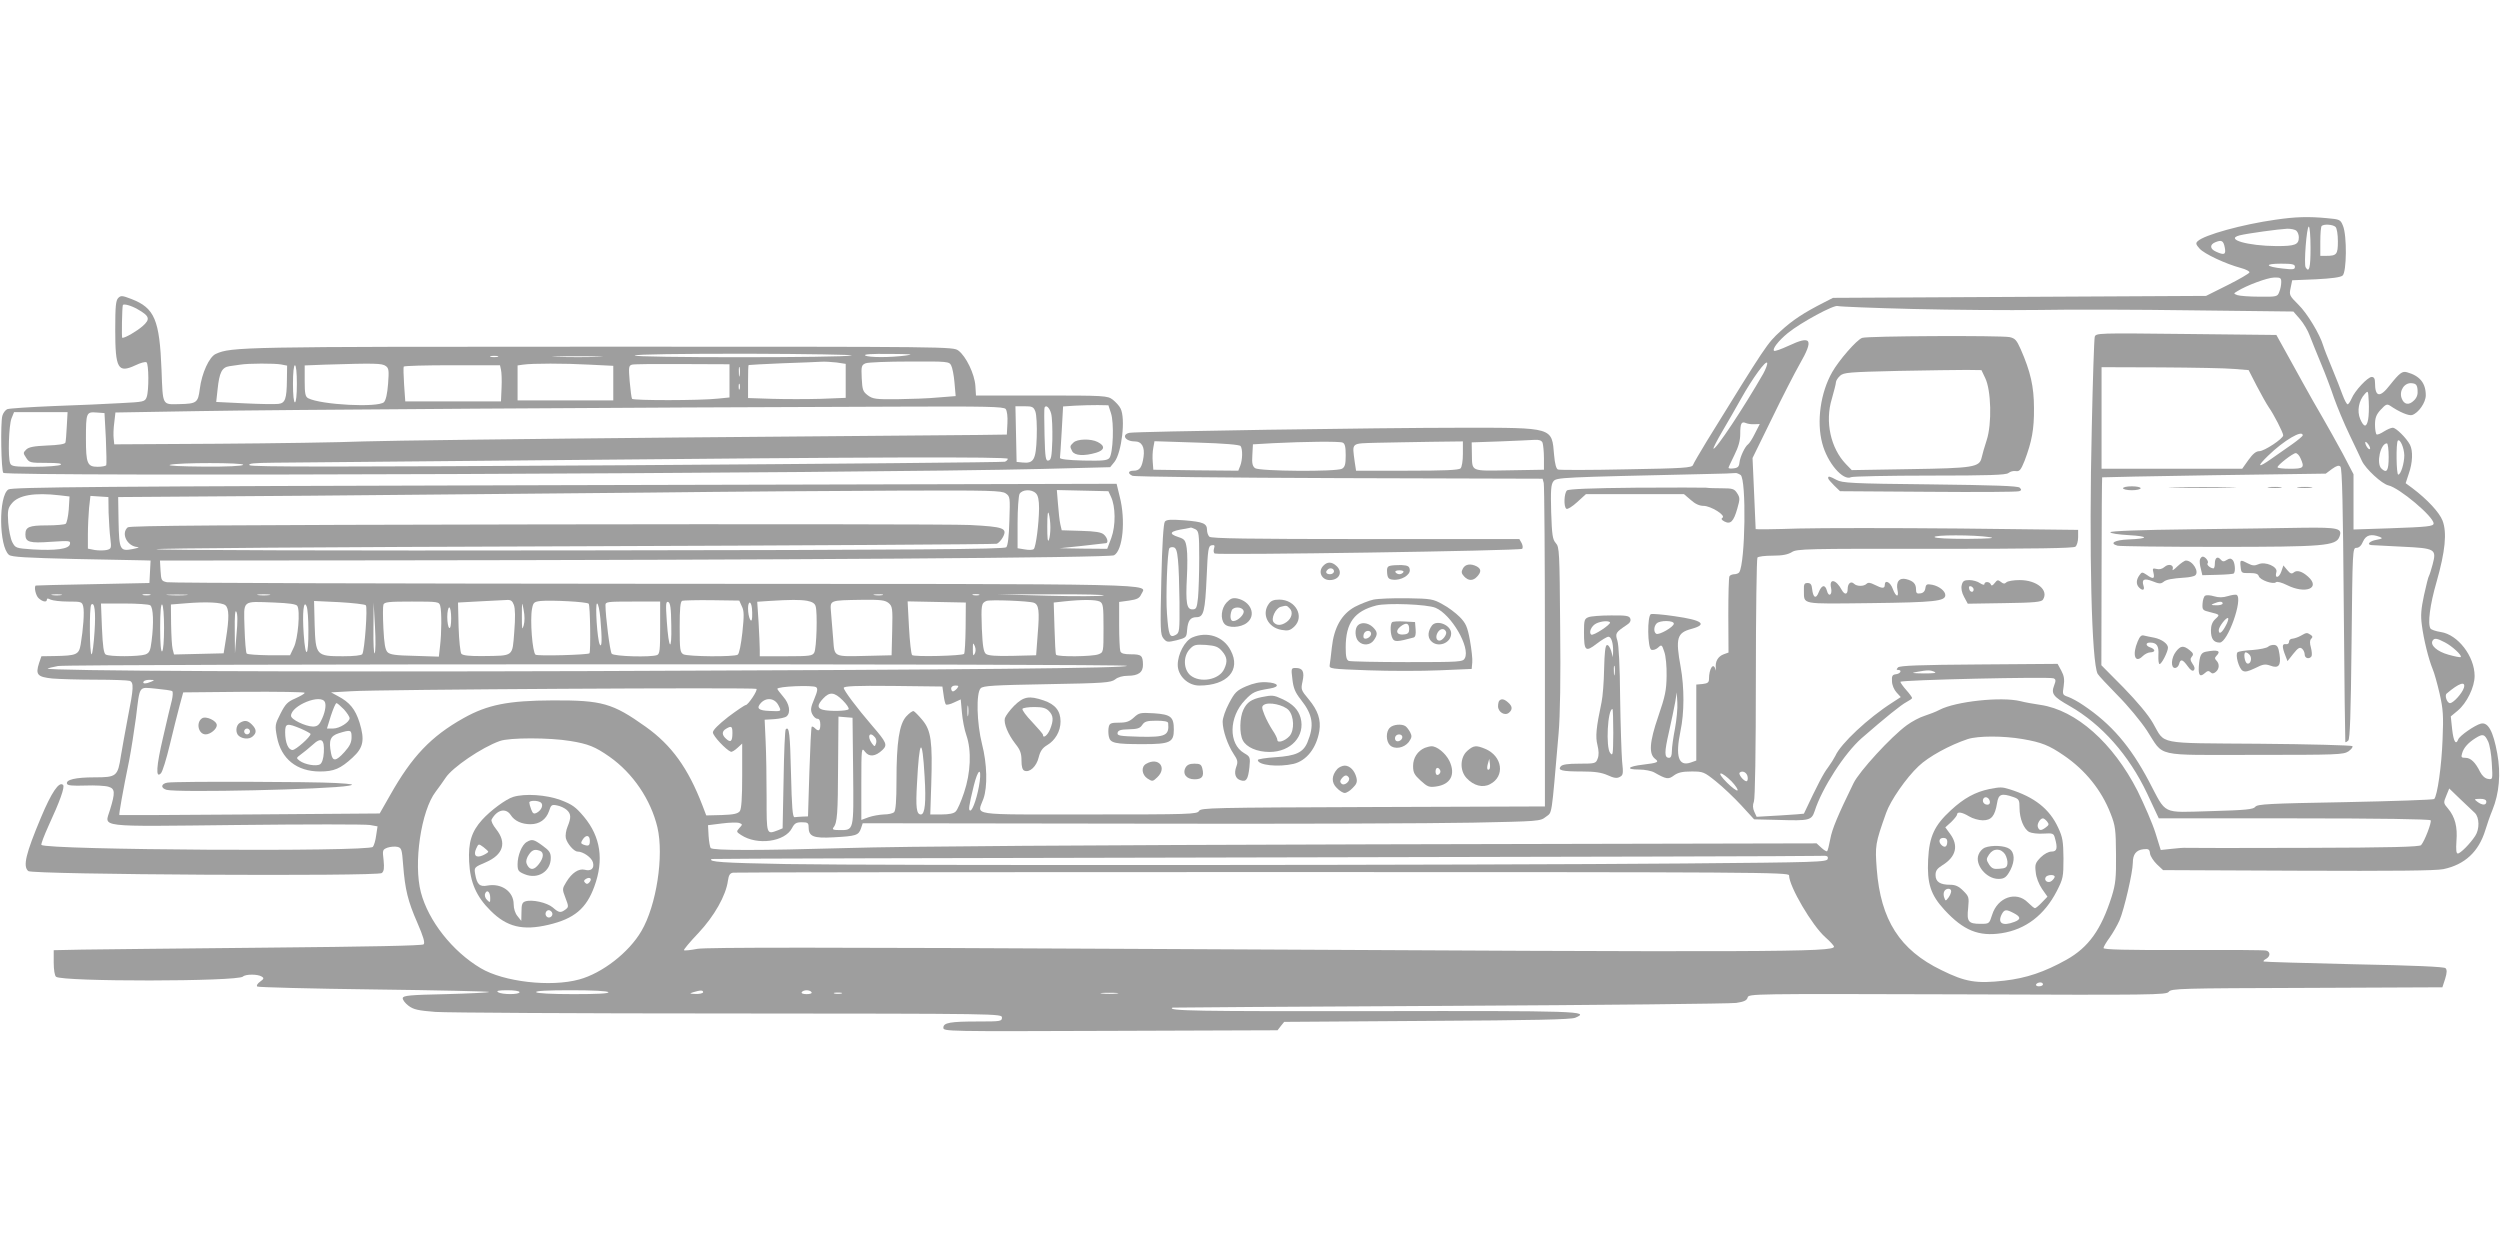 <?xml version="1.0" standalone="no"?>
<!DOCTYPE svg PUBLIC "-//W3C//DTD SVG 20010904//EN"
 "http://www.w3.org/TR/2001/REC-SVG-20010904/DTD/svg10.dtd">
<svg version="1.0" xmlns="http://www.w3.org/2000/svg"
 width="1280pt" height="640pt" viewBox="0 0 1280 640"
 preserveAspectRatio="xMidYMid meet">
<g transform="translate(0,640) scale(0.1,-0.1)"
fill="#9e9e9e" stroke="none">
<path d="M11650 5275 c-170 -24 -365 -78 -398 -110 -11 -10 -9 -17 10 -38 24
-27 133 -78 211 -99 26 -7 46 -17 44 -23 -1 -5 -52 -35 -112 -65 l-110 -55
-955 -5 -955 -5 -45 -23 c-106 -54 -162 -91 -223 -147 -70 -64 -72 -68 -379
-565 -35 -58 -67 -112 -70 -121 -5 -14 -48 -17 -341 -22 -185 -4 -342 -4 -350
-1 -9 3 -16 28 -20 74 -12 143 -1 140 -469 140 -429 0 -1672 -19 -1705 -26
-43 -9 -22 -44 27 -44 36 0 52 -29 45 -79 -8 -55 -20 -71 -51 -71 -28 0 -32
-14 -6 -26 9 -5 486 -10 1058 -12 l1042 -3 6 -22 c3 -12 6 -390 6 -839 l0
-817 -881 -3 c-826 -3 -881 -4 -890 -20 -9 -17 -47 -18 -564 -18 -627 0 -571
-8 -540 80 22 61 19 180 -7 280 -27 107 -31 262 -7 286 13 13 65 16 340 21
295 5 326 8 348 24 14 12 40 19 65 19 55 0 79 18 78 58 -1 46 -8 52 -62 52
-34 0 -50 4 -54 16 -3 9 -6 69 -6 134 l0 118 51 7 c41 6 53 12 62 32 25 56
185 53 -2492 54 -1356 1 -2479 4 -2496 8 -28 6 -30 9 -33 59 l-3 52 1138 1
c2053 2 3726 13 3747 26 45 25 60 180 29 300 l-16 66 -2826 -7 c-2399 -6
-2829 -10 -2848 -22 -51 -32 -49 -292 3 -335 13 -11 91 -15 338 -21 176 -3
336 -7 354 -7 l33 -1 -3 -57 -3 -58 -290 -6 c-159 -3 -291 -6 -292 -7 -10 -7
0 -52 15 -65 21 -19 42 -22 42 -7 0 7 6 7 19 0 11 -5 51 -10 90 -10 67 0 71
-1 77 -25 7 -27 0 -117 -13 -195 -9 -52 -21 -57 -135 -59 l-66 -1 -12 -35
c-19 -59 -9 -71 68 -79 37 -3 138 -6 224 -6 86 0 163 -3 172 -6 22 -8 20 -39
-9 -185 -13 -68 -29 -158 -36 -199 -16 -105 -22 -110 -135 -110 -97 0 -148
-12 -141 -33 3 -9 29 -11 93 -9 49 2 103 -1 119 -6 34 -10 36 -28 8 -119 -27
-91 -81 -85 651 -77 353 4 658 4 680 0 l39 -7 -7 -46 c-3 -25 -11 -52 -17 -59
-22 -26 -1671 -16 -1697 10 -3 4 14 48 37 99 57 123 84 198 74 208 -20 20 -59
-37 -113 -166 -78 -186 -94 -251 -65 -275 22 -18 1788 -28 1810 -10 11 10 13
24 9 66 -6 51 -6 54 20 64 15 5 38 7 51 4 21 -5 23 -13 29 -92 10 -127 24
-185 73 -297 30 -69 40 -102 32 -110 -7 -7 -276 -12 -807 -17 -438 -4 -862 -9
-942 -10 l-145 -3 0 -63 c0 -37 5 -68 12 -73 31 -26 931 -25 957 1 13 13 76
13 96 0 13 -8 11 -12 -8 -26 -13 -9 -20 -20 -15 -25 4 -4 275 -11 601 -15 326
-4 590 -10 586 -13 -3 -3 -103 -8 -222 -11 -184 -4 -217 -7 -220 -20 -1 -9 12
-26 29 -39 26 -20 50 -25 138 -32 58 -4 735 -8 1504 -8 1390 -1 1397 -1 1397
-21 0 -19 -7 -20 -119 -20 -147 0 -181 -6 -181 -32 0 -19 15 -19 856 -16 l855
3 17 22 17 21 730 5 c549 3 737 7 760 16 82 34 17 36 -1037 34 -899 -1 -1055
1 -1025 18 1 1 639 5 1417 9 778 4 1439 11 1469 15 41 6 55 13 59 28 5 19 21
19 1074 16 1008 -4 1070 -3 1082 13 12 17 60 18 707 20 l694 3 14 43 c10 32
10 47 2 55 -7 7 -155 14 -469 20 -251 6 -459 12 -462 14 -3 3 3 9 13 14 22 13
22 36 0 42 -10 3 -201 4 -425 3 -291 -1 -408 2 -408 10 0 6 14 30 31 53 17 24
40 64 51 89 24 56 68 247 68 294 0 44 17 66 55 70 26 3 31 -1 33 -22 2 -14 18
-38 35 -55 l32 -30 690 -3 c494 -2 706 0 745 8 110 23 181 89 215 200 9 30 25
76 36 102 35 86 44 186 25 290 -21 115 -47 162 -84 153 -31 -8 -109 -62 -116
-81 -12 -31 -24 -10 -31 52 l-7 66 35 29 c47 39 87 121 87 178 0 101 -86 212
-173 225 -26 4 -49 12 -53 18 -15 24 -3 121 31 238 45 158 54 253 31 314 -16
42 -78 109 -155 167 l-34 25 16 49 c20 56 22 117 6 148 -18 34 -71 87 -88 87
-9 0 -29 -9 -45 -19 -17 -11 -33 -18 -38 -15 -4 3 -8 25 -8 49 0 35 6 52 29
77 26 28 32 31 48 21 48 -33 96 -53 113 -48 33 11 70 64 70 101 0 63 -31 100
-96 118 -24 7 -38 -3 -88 -66 -51 -66 -76 -62 -76 13 0 20 -5 29 -17 29 -20 0
-87 -71 -103 -111 -7 -16 -16 -29 -20 -29 -5 0 -16 21 -26 48 -9 26 -34 88
-54 137 -21 50 -41 101 -45 115 -17 58 -82 166 -127 210 -46 46 -48 49 -40 86
l8 39 121 5 c80 4 126 10 137 19 21 18 23 205 2 255 -13 32 -16 33 -82 39 -94
9 -163 7 -264 -8z m308 -37 c7 -7 12 -39 12 -74 0 -67 -6 -74 -61 -74 l-29 0
0 73 c0 41 3 77 7 80 11 11 58 8 71 -5z m-128 -108 c0 -101 -7 -129 -25 -99
-10 15 5 209 16 209 5 0 9 -49 9 -110z m-72 88 c7 -7 12 -21 12 -33 0 -38 -19
-45 -114 -45 -148 1 -266 35 -189 55 40 10 201 32 244 34 19 0 40 -4 47 -11z
m-367 -86 c7 -36 -3 -40 -46 -20 -31 14 -32 36 -2 48 32 13 41 8 48 -28z m359
-98 c0 -14 -9 -15 -62 -9 -91 10 -96 25 -10 25 59 0 72 -3 72 -16z m-70 -78
c0 -14 -4 -36 -10 -50 -9 -25 -12 -26 -102 -25 -51 0 -102 4 -113 8 -20 8 -20
8 0 20 48 30 153 69 188 70 33 1 37 -2 37 -23z m-1885 -138 c204 -5 494 -7
645 -5 151 3 506 2 789 -2 l513 -6 34 -39 c18 -21 41 -59 50 -85 10 -25 35
-89 57 -141 22 -52 52 -132 67 -177 16 -45 51 -130 80 -190 28 -59 57 -119 63
-133 20 -42 102 -117 135 -125 56 -12 232 -160 232 -195 0 -15 -30 -18 -227
-25 l-183 -6 0 141 0 142 -56 107 c-32 58 -78 142 -104 186 -26 44 -69 120
-96 169 -27 49 -69 125 -94 170 l-45 81 -462 5 c-456 5 -462 5 -468 -15 -3
-11 -10 -218 -15 -460 -15 -635 -1 -1207 30 -1265 5 -9 51 -58 102 -110 52
-52 119 -133 150 -180 91 -139 29 -125 552 -125 422 0 454 1 480 18 15 11 24
22 20 27 -5 4 -219 10 -476 12 -534 4 -480 -6 -545 106 -24 42 -80 109 -151
182 l-113 114 1 480 c0 264 2 481 3 482 1 1 259 6 574 11 l571 8 32 24 c24 17
35 20 43 12 9 -9 13 -203 17 -709 3 -383 7 -699 8 -701 1 -3 8 1 15 7 9 10 13
129 17 500 5 479 5 487 25 487 13 0 25 11 34 33 15 33 41 40 86 23 16 -7 13
-9 -18 -15 -35 -6 -52 -25 -24 -27 6 0 77 -4 155 -8 171 -8 178 -12 157 -91
-7 -26 -15 -52 -18 -57 -4 -5 -15 -50 -26 -100 -15 -71 -18 -104 -11 -154 9
-72 34 -173 55 -224 8 -18 24 -75 36 -127 18 -80 20 -113 15 -233 -5 -138 -27
-290 -43 -306 -4 -4 -210 -11 -456 -16 -392 -7 -450 -10 -460 -24 -10 -13 -47
-17 -228 -22 -256 -7 -224 -22 -317 154 -95 179 -192 292 -335 388 -26 18 -61
37 -78 43 -29 10 -30 12 -23 55 5 34 2 53 -12 79 l-19 35 -402 -3 c-305 -2
-405 -6 -415 -15 -9 -10 -9 -13 0 -13 22 0 13 -19 -10 -22 -19 -2 -23 -9 -21
-36 0 -19 11 -44 23 -57 l22 -24 -43 -28 c-124 -79 -265 -211 -292 -273 -7
-14 -24 -41 -38 -60 -22 -28 -52 -85 -123 -236 -1 -1 -55 -5 -121 -9 l-121 -7
-12 26 c-8 18 -9 34 -2 52 6 15 10 262 10 632 0 334 4 612 8 617 4 6 39 10 78
10 51 0 78 6 98 18 25 17 73 18 733 17 517 0 709 3 719 11 8 6 14 28 14 49 l0
37 -607 7 c-335 3 -706 3 -825 0 -120 -4 -218 -5 -219 -3 0 2 -4 85 -8 184
l-8 180 98 200 c53 110 118 236 143 280 74 129 61 150 -58 94 -37 -17 -70 -29
-73 -25 -10 9 23 52 71 91 65 53 238 147 256 138 8 -3 182 -10 385 -15z m-767
-331 c-101 -176 -245 -393 -255 -384 -2 3 18 42 45 88 27 46 71 122 97 169 59
105 127 198 133 182 2 -7 -7 -31 -20 -55z m2411 24 l74 -6 41 -80 c23 -44 51
-94 62 -110 25 -35 74 -130 74 -144 0 -17 -97 -81 -122 -81 -17 0 -33 -13 -56
-45 l-32 -45 -360 0 -360 0 0 260 0 260 303 -1 c166 -1 335 -4 376 -8z m939
-108 c2 -22 -3 -38 -18 -53 -27 -27 -52 -22 -64 12 -13 38 15 80 52 76 22 -2
28 -9 30 -35z m-253 -150 c-8 -43 -22 -42 -41 2 -17 41 -7 94 23 127 18 20 18
19 21 -38 2 -33 0 -74 -3 -91z m-3143 -25 l28 1 -25 -49 c-13 -27 -29 -51 -35
-55 -15 -10 -41 -64 -44 -94 -2 -20 -9 -27 -30 -29 -14 -2 -26 -1 -26 3 0 3
14 32 30 65 21 42 30 74 30 108 0 54 6 66 29 56 9 -4 28 -7 43 -6z m2808 -57
c0 -4 -24 -24 -52 -44 -29 -20 -79 -55 -110 -77 -68 -48 -75 -41 -15 17 80 78
177 135 177 104z m-3892 -38 c3 -10 7 -45 7 -78 l0 -60 -178 -3 c-202 -3 -189
-9 -191 86 l-1 57 145 5 c80 3 160 7 178 8 23 1 35 -3 40 -15z m4412 -64 c0
-42 -18 -99 -31 -99 -10 0 -12 163 -2 174 11 11 32 -36 33 -75z m-5958 47 c11
-16 10 -70 -2 -101 l-10 -25 -217 2 -218 3 -3 40 c-2 21 -1 54 3 73 l6 33 217
-7 c140 -4 220 -11 224 -18z m522 18 c12 -5 16 -21 16 -65 0 -47 -4 -60 -19
-69 -30 -16 -423 -13 -445 3 -13 10 -17 24 -14 67 l3 55 105 6 c160 8 337 10
354 3z m616 -57 c0 -36 -5 -68 -12 -75 -9 -9 -83 -12 -274 -12 l-261 0 -7 46
c-13 100 -21 93 112 97 64 1 190 4 280 5 l162 2 0 -63z m4644 24 c-6 -6 -24
19 -24 34 1 6 7 1 15 -9 8 -11 12 -22 9 -25z m96 -41 c0 -71 -10 -86 -38 -58
-26 26 -4 128 29 128 5 0 9 -31 9 -70z m-452 -5 c23 -50 17 -55 -53 -55 -36 0
-65 3 -64 8 0 11 79 72 93 72 7 0 18 -11 24 -25z m-2866 -87 c30 -23 24 -449
-7 -498 -3 -5 -15 -10 -25 -10 -10 0 -22 -5 -25 -10 -4 -6 -6 -96 -6 -201 l1
-190 -25 -9 c-29 -11 -44 -37 -40 -70 1 -14 0 -17 -2 -7 -10 38 -33 4 -33 -50
0 -17 -7 -22 -32 -25 l-33 -3 0 -195 0 -194 -28 -10 c-63 -22 -80 30 -53 161
20 93 20 223 1 328 -27 148 -19 175 55 195 85 23 56 45 -86 65 -59 9 -114 13
-121 11 -20 -8 -18 -175 2 -183 9 -3 24 2 34 11 18 17 20 16 32 -21 8 -21 13
-76 12 -124 -1 -73 -7 -103 -43 -208 -45 -131 -49 -192 -15 -217 21 -16 12
-20 -63 -29 -78 -9 -91 -25 -20 -25 29 0 64 -7 78 -15 62 -35 72 -37 101 -15
21 15 43 20 90 20 59 0 64 -2 125 -51 35 -28 93 -83 129 -122 l66 -72 125 -3
c159 -5 169 -2 185 45 38 119 153 296 240 373 122 106 202 171 231 186 15 8
28 17 28 20 0 4 -13 22 -30 41 -16 18 -30 38 -30 42 0 10 761 27 784 18 12 -5
13 -11 3 -37 -16 -42 -5 -57 80 -105 164 -94 303 -251 396 -447 l60 -128 693
0 c437 0 695 -4 699 -10 6 -10 -31 -107 -49 -127 -8 -9 -155 -13 -596 -14
-322 -1 -594 -1 -605 0 -11 1 -45 -1 -76 -5 l-56 -6 -27 87 c-15 48 -57 145
-92 216 -125 245 -314 413 -497 440 -34 5 -80 13 -102 19 -98 24 -331 -1 -414
-44 -18 -10 -53 -23 -77 -31 -24 -7 -65 -29 -91 -48 -81 -59 -244 -237 -273
-297 -80 -164 -110 -235 -119 -286 -6 -32 -13 -60 -16 -62 -3 -3 -16 5 -29 17
l-25 23 -2263 -5 c-1485 -4 -2414 -10 -2703 -19 -450 -13 -684 -13 -696 0 -4
4 -9 32 -11 62 l-3 55 72 9 c39 5 79 6 89 2 16 -6 16 -8 0 -25 -17 -19 -16
-20 8 -36 83 -55 225 -35 261 35 13 25 22 30 50 30 30 0 35 -3 35 -24 0 -49
24 -59 129 -53 113 6 127 10 139 45 l9 27 1389 -2 c764 -2 1544 1 1734 5 341
7 346 7 375 30 33 26 27 -13 65 427 8 90 11 285 8 546 -3 385 -4 408 -22 428
-17 19 -20 41 -24 159 -3 111 -1 141 11 157 16 21 30 21 782 38 77 1 145 4
151 5 5 1 17 -4 26 -10z m-3763 -94 c23 -16 23 -20 19 -140 -2 -81 -8 -128
-16 -136 -10 -10 -457 -14 -2170 -16 -1240 -2 -2168 1 -2181 6 -15 5 857 11
2131 15 1186 4 2163 10 2172 13 9 4 23 19 31 34 24 46 4 53 -169 62 -83 4
-1084 5 -2224 3 -1588 -3 -2077 -6 -2088 -15 -36 -31 -3 -98 51 -101 11 -1 0
-5 -25 -10 -66 -13 -70 -5 -73 141 l-2 125 985 7 c542 5 1323 12 1735 16 413
5 986 9 1275 10 472 2 528 0 549 -14z m155 0 c11 -11 16 -34 16 -77 -1 -79
-16 -197 -27 -208 -5 -5 -25 -6 -46 -2 l-37 6 0 129 c0 71 5 138 10 149 13 23
62 26 84 3z m384 -17 c24 -50 25 -148 2 -211 l-21 -56 -122 1 -122 2 115 12
c63 7 118 13 123 14 13 2 7 28 -11 44 -13 12 -43 17 -117 19 l-99 3 -7 30 c-4
17 -9 63 -12 103 l-6 73 132 -3 132 -3 13 -28z m-5383 7 l51 -6 -4 -67 c-3
-36 -10 -69 -16 -73 -6 -4 -49 -8 -96 -8 -91 0 -110 -8 -110 -46 0 -40 21 -46
131 -38 96 6 101 6 97 -12 -4 -25 -73 -34 -191 -27 -86 6 -88 7 -104 37 -9 17
-18 63 -21 101 -4 61 -1 74 18 97 34 43 116 57 245 42z m251 -89 c2 -44 5
-103 9 -132 6 -50 5 -53 -19 -59 -15 -3 -42 -3 -61 0 l-35 7 0 73 c0 40 3 101
6 135 l7 62 46 -3 46 -3 1 -80z m4822 -75 c0 -25 -3 -54 -8 -65 -6 -13 -8 11
-8 70 0 60 3 82 8 65 4 -14 8 -45 8 -70z m4807 -50 c36 -5 6 -8 -112 -9 -99 0
-164 3 -168 9 -7 12 204 12 280 0z m-9872 -297 c-13 -2 -33 -2 -45 0 -13 2 -3
4 22 4 25 0 35 -2 23 -4z m455 0 c-10 -2 -26 -2 -35 0 -10 3 -2 5 17 5 19 0
27 -2 18 -5z m185 0 c-23 -2 -64 -2 -90 0 -26 2 -7 3 42 3 50 0 71 -1 48 -3z
m425 0 c-16 -2 -40 -2 -55 0 -16 2 -3 4 27 4 30 0 43 -2 28 -4z m3140 0 c-10
-2 -28 -2 -40 0 -13 2 -5 4 17 4 22 1 32 -1 23 -4z m495 0 c-7 -2 -21 -2 -30
0 -10 3 -4 5 12 5 17 0 24 -2 18 -5z m637 -2 c-14 -4 -142 -5 -285 -1 l-260 7
285 0 c157 1 274 -2 260 -6z m-3019 -48 c7 -19 8 -65 2 -138 -10 -129 -1 -122
-159 -124 -70 -1 -105 3 -112 12 -5 6 -12 68 -14 137 l-3 125 110 6 c61 3 122
6 138 7 22 2 30 -4 38 -25z m383 6 c8 -7 11 -247 4 -254 -9 -8 -265 -15 -276
-7 -16 11 -29 179 -18 235 6 32 10 36 44 40 56 5 236 -4 246 -14z m784 -13
c12 -23 12 -48 3 -134 -7 -62 -16 -109 -24 -114 -18 -12 -255 -10 -278 2 -17
10 -19 22 -19 140 0 93 3 130 13 134 6 2 75 4 152 3 l140 -2 13 -29z m334 28
c26 -5 40 -13 44 -28 10 -31 5 -216 -7 -237 -9 -17 -23 -19 -144 -19 l-135 0
0 33 c0 19 -3 82 -6 140 l-7 106 59 4 c112 7 159 7 196 1z m417 -11 c20 -17
22 -25 19 -143 l-3 -125 -125 -3 c-175 -4 -167 -8 -174 85 -4 43 -8 104 -11
135 -5 67 -13 64 161 67 93 1 115 -2 133 -16z m744 1 c26 -9 30 -42 20 -161
l-8 -108 -120 -3 c-86 -2 -125 1 -137 10 -12 10 -17 38 -21 130 -4 119 -3 130
23 141 18 8 219 0 243 -9z m338 6 c17 -10 19 -22 19 -136 0 -124 0 -124 -26
-134 -30 -12 -211 -14 -217 -2 -3 4 -6 66 -8 137 l-4 130 55 6 c94 10 160 9
181 -1z m-4477 -19 c19 -16 20 -64 3 -171 l-12 -75 -127 -3 -127 -3 -7 27 c-4
15 -7 72 -8 128 l-1 101 75 6 c107 9 186 5 204 -10z m368 -3 c16 -23 4 -170
-18 -213 l-19 -40 -107 0 c-59 1 -111 4 -115 9 -4 4 -9 63 -11 131 -4 146 -16
136 152 130 75 -3 112 -8 118 -17z m351 3 c10 -10 -6 -231 -18 -250 -4 -7 -44
-11 -99 -11 -137 0 -140 4 -145 161 l-3 122 128 -6 c70 -4 132 -11 137 -16z
m381 -3 c8 -30 7 -139 -1 -206 l-6 -54 -123 4 c-98 2 -127 6 -140 19 -12 13
-17 43 -21 122 -3 58 -3 112 0 121 5 14 28 16 146 16 135 0 139 -1 145 -22z
m427 -101 c-8 -26 -9 -18 -9 48 0 77 1 78 9 32 6 -29 6 -60 0 -80z m699 -11
c0 -113 -2 -135 -16 -140 -31 -12 -221 -7 -232 7 -9 10 -32 192 -32 249 0 17
11 18 140 18 l140 0 0 -134z m57 13 c3 -141 -13 -127 -23 20 -6 87 -5 103 7
99 11 -4 15 -31 16 -119z m413 86 c1 -11 2 -31 1 -45 -2 -41 -21 -2 -21 45 0
39 16 40 20 0z m1094 -98 c-1 -70 -4 -131 -8 -135 -11 -10 -256 -16 -266 -6
-5 5 -12 69 -16 142 l-7 133 149 -3 149 -3 -1 -128z m-4460 -22 c-4 -63 -11
-115 -15 -115 -11 0 -12 243 -2 254 17 17 24 -34 17 -139z m285 136 c16 -10
19 -92 7 -184 -6 -49 -11 -60 -32 -68 -32 -11 -184 -12 -203 0 -10 7 -15 42
-19 135 l-5 126 119 0 c66 0 125 -4 133 -9z m71 -116 c0 -65 -4 -116 -10 -120
-6 -4 -10 38 -10 120 0 82 4 124 10 120 6 -4 10 -55 10 -120z m739 -10 c1
-140 -15 -154 -24 -22 -8 112 0 180 15 142 5 -11 9 -65 9 -120z m339 -120 c-4
-5 -7 52 -6 125 l1 135 7 -125 c4 -69 3 -129 -2 -135z m1156 178 c9 -106 8
-152 -3 -133 -13 23 -25 210 -14 210 6 0 13 -34 17 -77z m-764 1 c0 -34 -4
-53 -10 -49 -5 3 -10 28 -10 56 0 27 5 49 10 49 6 0 10 -25 10 -56z m-1099
-81 l-8 -98 -1 115 c-1 79 2 110 8 98 7 -10 7 -53 1 -115z m7359 54 c0 -17
-76 -60 -90 -52 -14 8 -13 38 2 53 17 17 88 16 88 -1z m3948 -96 c37 -19 89
-67 81 -75 -2 -3 -31 3 -63 12 -58 16 -95 49 -81 72 9 14 21 13 63 -9z m-7528
-59 c-7 -13 -9 -8 -9 23 0 35 1 37 10 17 6 -15 5 -30 -1 -40z m780 -61 c0 -12
-773 -20 -2750 -27 -1509 -5 -2789 1 -2776 13 2 2 26 8 53 13 66 11 5473 12
5473 1z m4135 -31 c13 -6 -5 -8 -55 -8 -62 1 -68 2 -35 8 55 10 67 10 90 0z
m-9130 -50 c-28 -12 -47 -12 -40 0 3 6 18 10 33 9 24 0 25 -1 7 -9z m11840
-32 c-9 -28 -54 -78 -71 -78 -15 0 -29 39 -17 49 63 54 99 66 88 29z m-8437 4
c10 -7 8 -20 -9 -61 -18 -42 -20 -56 -11 -76 7 -14 18 -25 27 -25 10 0 15 -10
15 -30 0 -32 -9 -37 -28 -18 -6 6 -14 10 -16 7 -3 -3 -8 -107 -12 -232 l-7
-227 -29 -1 c-15 -1 -34 -2 -40 -3 -10 -1 -14 52 -18 221 -5 206 -9 247 -27
229 -4 -3 -9 -119 -11 -257 l-5 -250 -24 -10 c-59 -22 -58 -25 -58 168 0 98
-2 228 -5 288 l-5 110 50 3 c27 2 55 8 62 14 23 19 15 65 -17 101 -16 19 -30
37 -30 40 0 13 179 20 198 9z m653 -39 c3 -24 8 -46 12 -50 4 -3 23 1 41 10
l35 16 6 -67 c3 -37 13 -89 23 -117 27 -78 22 -192 -12 -293 -15 -45 -34 -89
-43 -97 -9 -10 -34 -15 -72 -15 l-58 0 5 154 c7 220 -1 276 -45 329 -19 23
-40 44 -45 46 -6 2 -22 -10 -38 -27 -36 -40 -50 -132 -50 -330 0 -102 -4 -152
-12 -160 -7 -7 -30 -12 -53 -12 -22 -1 -57 -7 -77 -14 l-38 -14 0 187 c0 183
1 186 19 162 21 -28 53 -25 89 9 27 26 22 38 -53 125 -79 92 -145 180 -145
193 0 9 61 12 253 10 l252 -3 6 -42z m69 32 c-7 -8 -16 -15 -21 -15 -5 0 -9 7
-9 15 0 9 9 15 21 15 18 0 19 -2 9 -15z m-4018 -14 c4 -3 3 -24 -2 -46 -6 -22
-26 -107 -45 -190 -35 -149 -39 -214 -11 -184 8 8 28 73 45 144 17 72 40 162
50 200 l19 70 311 3 c171 1 311 -1 311 -5 0 -5 -22 -17 -48 -29 -40 -17 -51
-29 -76 -78 -28 -55 -29 -60 -18 -119 21 -112 101 -177 220 -177 72 0 105 14
167 71 56 51 63 90 36 179 -22 69 -50 104 -111 136 l-35 19 105 6 c130 9 2066
20 2073 12 8 -7 -43 -83 -55 -83 -5 0 -45 -27 -89 -60 -51 -40 -79 -68 -79
-80 0 -18 67 -89 92 -99 5 -2 20 7 34 20 l24 22 0 -164 c0 -117 -4 -170 -12
-182 -10 -13 -31 -18 -92 -20 l-80 -2 -19 50 c-74 193 -159 310 -291 404 -170
121 -223 136 -476 135 -229 -1 -334 -22 -457 -91 -166 -93 -264 -196 -376
-395 l-53 -93 -665 -5 c-365 -3 -666 -4 -668 -3 -3 2 18 123 51 283 10 52 25
149 34 215 21 170 12 157 102 149 42 -4 80 -9 84 -13z m3433 -47 c19 -19 33
-39 30 -45 -7 -10 -97 -12 -132 -3 -30 8 -29 25 2 58 33 35 57 33 100 -10z
m4261 -144 c-9 -45 -16 -97 -16 -116 0 -22 -5 -34 -14 -34 -25 0 -25 27 -1
132 13 57 27 126 32 153 l8 50 3 -52 c2 -28 -4 -89 -12 -133z m-6912 134 c7
-18 -1 -58 -21 -96 -10 -21 -21 -28 -41 -28 -38 1 -112 36 -112 55 0 53 156
116 174 69z m2321 -14 c17 -33 18 -33 -45 -30 -56 2 -69 13 -45 40 28 31 71
26 90 -10z m-2224 -22 c16 -18 29 -38 29 -45 0 -20 -51 -53 -84 -53 l-32 0 20
65 c12 36 24 65 29 65 4 0 21 -15 38 -32z m3196 -30 c-2 -13 -4 -3 -4 22 0 25
2 35 4 23 2 -13 2 -33 0 -45z m-589 -288 c3 -309 5 -300 -71 -300 -30 0 -37 3
-30 13 20 24 23 69 24 317 l2 251 36 -3 36 -3 3 -275z m-2827 219 c27 -12 49
-24 49 -27 0 -15 -76 -82 -92 -82 -22 0 -38 37 -38 91 0 46 9 48 81 18z m2209
-22 c0 -43 -9 -51 -32 -30 -23 20 -23 39 0 52 27 16 32 13 32 -22z m-1950 -22
c0 -26 -9 -45 -36 -75 -44 -49 -61 -50 -69 -7 -13 67 -4 89 40 103 62 19 65
17 65 -21z m2680 0 c7 -8 9 -23 5 -32 -6 -17 -7 -17 -21 1 -26 36 -12 64 16
31z m8259 -21 c8 -16 17 -67 19 -112 5 -83 5 -84 -19 -80 -15 2 -30 15 -41 36
-24 49 -48 72 -75 72 -21 0 -23 3 -17 23 8 29 32 55 69 78 37 23 46 21 64 -17z
m-2383 12 c98 -17 135 -32 211 -84 110 -75 193 -178 239 -297 25 -63 27 -83
28 -210 1 -121 -2 -150 -22 -215 -54 -170 -118 -260 -232 -324 -113 -63 -205
-94 -318 -107 -143 -16 -199 -7 -322 54 -213 103 -311 257 -331 517 -9 121 -8
130 48 288 22 63 103 180 166 239 51 49 159 108 252 139 54 17 182 17 281 0z
m-8698 -69 c-2 -32 -9 -53 -19 -60 -19 -12 -78 -2 -105 18 -18 14 -18 14 6 32
14 10 41 32 60 49 45 42 62 30 58 -39z m1263 59 c91 -15 126 -29 199 -80 121
-85 212 -220 246 -362 34 -146 -5 -400 -82 -531 -64 -110 -201 -216 -319 -248
-146 -40 -387 -12 -504 58 -145 86 -268 243 -306 388 -39 148 1 419 76 516 16
21 38 52 50 70 34 53 185 156 278 189 49 18 254 18 362 0z m1813 -182 c8 -130
2 -194 -19 -194 -23 0 -27 36 -20 158 12 233 27 247 39 36z m282 -26 c-9 -68
-35 -148 -48 -148 -11 0 -8 21 18 128 21 84 40 96 30 20z m3932 24 c2 -12 -1
-22 -6 -22 -14 0 -43 36 -35 44 14 13 38 1 41 -22z m-83 -22 c21 -22 35 -43
31 -47 -3 -4 -28 14 -54 40 -28 28 -41 47 -31 47 8 0 32 -18 54 -40z m3806
-162 c24 -23 25 -84 2 -118 -26 -40 -76 -90 -89 -90 -8 0 -10 18 -7 64 6 72
-7 123 -43 166 -24 28 -24 30 -9 66 l15 37 56 -54 c31 -30 65 -62 75 -71z m59
57 c0 -19 -21 -19 -46 0 -18 14 -17 14 14 15 22 0 32 -5 32 -15z m-3372 -292
c-3 -17 -49 -18 -738 -24 -1037 -9 -4129 -11 -4592 -3 -332 6 -402 11 -385 26
1 2 1269 5 2817 8 1548 3 2834 6 2858 8 37 2 43 -1 40 -15z m-198 -85 c0 -56
118 -257 186 -317 24 -21 44 -43 44 -48 0 -28 -298 -29 -3425 -12 -1746 9
-2346 9 -2394 1 -36 -7 -67 -10 -69 -7 -3 2 30 42 73 87 82 87 142 193 152
269 4 29 11 39 27 41 11 2 1233 3 2713 3 2546 0 2693 -1 2693 -17z m1300 -558
c0 -5 -9 -10 -21 -10 -11 0 -17 5 -14 10 3 6 13 10 21 10 8 0 14 -4 14 -10z
m-7800 -40 c0 -13 -90 -13 -110 0 -11 7 3 10 48 10 35 0 62 -4 62 -10z m455 0
c4 -7 -58 -10 -179 -10 -112 0 -187 4 -191 10 -4 7 58 10 179 10 112 0 187 -4
191 -10z m485 0 c0 -5 -17 -10 -37 -9 -34 1 -35 2 -13 9 36 11 50 11 50 0z
m555 0 c4 -6 -7 -10 -25 -10 -18 0 -29 4 -25 10 3 6 15 10 25 10 10 0 22 -4
25 -10z m153 -7 c-10 -2 -26 -2 -35 0 -10 3 -2 5 17 5 19 0 27 -2 18 -5z
m1410 0 c-21 -2 -55 -2 -75 0 -21 2 -4 4 37 4 41 0 58 -2 38 -4z"/>
<path d="M9534 4670 c-29 -11 -119 -115 -153 -175 -60 -105 -81 -254 -51 -365
26 -100 107 -194 148 -173 9 4 191 8 403 8 305 0 389 3 402 13 9 8 26 12 38
10 19 -3 26 6 45 53 37 98 49 161 48 269 0 111 -18 188 -68 302 -21 47 -29 56
-57 62 -47 9 -731 6 -755 -4z m630 -205 c31 -62 35 -236 8 -318 -11 -34 -23
-75 -26 -90 -11 -49 -41 -54 -368 -59 l-297 -5 -30 31 c-78 81 -108 217 -72
334 11 39 21 77 21 85 0 7 9 22 21 33 19 17 44 19 298 25 152 3 310 5 351 5
l75 -1 19 -40z"/>
<path d="M9360 3952 c0 -5 14 -21 31 -38 l30 -29 451 -3 c247 -2 457 -1 466 3
12 4 13 8 3 18 -9 9 -127 13 -459 17 -401 4 -450 7 -479 23 -36 19 -43 21 -43
9z"/>
<path d="M10870 3900 c0 -5 20 -10 45 -10 25 0 45 5 45 10 0 6 -20 10 -45 10
-25 0 -45 -4 -45 -10z"/>
<path d="M11138 3903 c79 -2 205 -2 280 0 75 1 11 3 -143 3 -154 0 -216 -2
-137 -3z"/>
<path d="M11618 3903 c18 -2 45 -2 60 0 15 2 0 4 -33 4 -33 0 -45 -2 -27 -4z"/>
<path d="M11768 3903 c17 -2 47 -2 65 0 17 2 3 4 -33 4 -36 0 -50 -2 -32 -4z"/>
<path d="M11220 3690 c-267 -3 -415 -9 -415 -15 0 -6 42 -12 95 -15 105 -6
103 -18 -4 -22 -70 -3 -98 -20 -54 -32 13 -3 242 -6 511 -6 550 0 607 5 625
52 16 43 -5 48 -185 46 -87 -2 -345 -5 -573 -8z"/>
<path d="M11264 3536 c-3 -7 -1 -29 4 -47 l8 -34 78 2 c43 1 80 4 83 7 10 10
6 57 -6 69 -9 9 -16 9 -30 0 -15 -10 -22 -9 -31 2 -16 19 -30 10 -30 -21 0
-13 -3 -24 -7 -24 -16 0 -37 19 -30 26 8 8 -11 34 -25 34 -5 0 -11 -6 -14 -14z"/>
<path d="M11148 3500 c-17 -17 -28 -24 -24 -15 8 23 -21 31 -42 12 -11 -10
-27 -14 -40 -10 -21 5 -22 3 -16 -21 7 -30 -2 -33 -35 -9 -23 15 -25 15 -37
-2 -17 -23 -18 -47 -2 -63 18 -18 30 -14 23 8 -11 34 3 41 46 24 32 -13 42
-14 55 -4 15 13 41 18 114 23 19 1 41 6 48 10 25 17 -11 77 -46 77 -7 0 -27
-14 -44 -30z"/>
<path d="M11472 3498 c3 -32 5 -33 45 -32 32 0 44 -4 48 -16 6 -20 75 -44 88
-31 5 5 29 -1 57 -15 94 -47 173 -16 108 43 -31 28 -58 36 -74 22 -11 -9 -18
-6 -33 12 l-20 24 -11 -32 c-12 -34 -35 -36 -25 -2 9 27 -57 56 -92 40 -18 -8
-31 -8 -53 4 -40 21 -42 20 -38 -17z"/>
<path d="M9721 3426 c-8 -9 -10 -27 -6 -46 9 -41 -8 -38 -24 5 -12 35 -41 49
-41 20 0 -19 -13 -19 -52 1 -22 11 -33 13 -41 5 -14 -14 -50 -14 -64 0 -16 16
-33 2 -33 -27 0 -29 -15 -31 -30 -5 -29 55 -66 62 -55 11 8 -35 -12 -50 -21
-15 -9 34 -27 31 -42 -7 -14 -37 -29 -29 -34 17 -2 22 -8 30 -23 30 -17 0 -20
-6 -19 -37 2 -75 -24 -70 342 -66 329 4 382 10 382 41 0 21 -32 46 -67 53 -27
5 -32 3 -35 -17 -2 -16 -11 -25 -25 -27 -19 -3 -23 1 -23 21 0 28 -14 43 -51
52 -17 4 -30 1 -38 -9z"/>
<path d="M10044 3404 c-4 -16 0 -38 12 -60 l19 -35 188 3 c154 2 190 6 197 18
31 48 -31 100 -119 100 -32 0 -62 -5 -69 -12 -8 -8 -15 -8 -28 3 -14 11 -18
11 -31 -6 -11 -14 -17 -16 -20 -7 -6 15 -33 16 -33 1 0 -5 -10 -3 -22 5 -12 9
-37 16 -55 16 -27 0 -34 -5 -39 -26z m61 -22 c0 -18 -20 -15 -23 4 -3 10 1 15
10 12 7 -3 13 -10 13 -16z"/>
<path d="M11290 3350 c-6 -4 -12 -22 -13 -41 -2 -32 1 -34 38 -43 52 -13 52
-13 27 -36 -15 -14 -22 -33 -22 -58 0 -43 14 -62 45 -62 41 0 120 223 87 244
-5 3 -25 0 -45 -6 -26 -8 -47 -8 -71 -1 -19 6 -39 7 -46 3z m90 -40 c0 -5 -15
-10 -32 -9 -28 0 -30 2 -13 9 28 12 45 12 45 0z m15 -115 c-19 -36 -35 -46
-35 -21 0 17 40 69 48 61 3 -3 -2 -21 -13 -40z"/>
<path d="M11780 3145 c-14 -8 -33 -14 -42 -15 -10 0 -18 -7 -18 -15 0 -10 -7
-15 -17 -13 -19 3 -20 -13 -1 -61 l10 -26 30 38 c24 30 33 35 44 26 8 -6 14
-20 14 -30 0 -20 24 -26 35 -9 3 5 2 25 -3 44 -7 24 -6 38 1 45 9 9 8 14 -3
21 -19 12 -20 12 -50 -5z"/>
<path d="M10945 3116 c-29 -68 -14 -115 25 -76 11 11 29 20 40 20 11 0 20 4
20 9 0 5 -9 13 -20 16 -25 8 -26 25 -2 25 35 0 46 -17 43 -64 -1 -25 1 -46 6
-46 11 0 43 64 43 84 0 20 -32 43 -70 51 -19 3 -43 9 -53 11 -13 4 -21 -4 -32
-30z"/>
<path d="M11613 3089 c-7 -7 -43 -14 -80 -17 -38 -2 -72 -7 -77 -12 -12 -12 6
-81 26 -94 13 -8 28 -4 64 13 41 21 52 22 78 13 42 -16 56 0 47 58 -5 35 -11
46 -26 48 -11 1 -26 -3 -32 -9z m-94 -43 c13 -16 4 -49 -13 -43 -14 4 -21 57
-8 57 5 0 15 -6 21 -14z"/>
<path d="M11141 3064 c-25 -32 -28 -84 -5 -84 9 0 18 9 21 20 7 28 18 25 44
-11 14 -20 25 -27 31 -21 7 7 5 18 -6 33 -12 18 -13 26 -4 37 10 11 8 18 -11
33 -31 25 -46 24 -70 -7z"/>
<path d="M11293 3063 c-24 -5 -31 -20 -35 -75 -3 -46 6 -56 30 -35 14 13 21
14 30 5 8 -8 15 -8 27 2 18 15 20 41 3 58 -9 9 -9 15 0 24 26 26 7 33 -55 21z"/>
<path d="M8376 3903 c-230 -2 -344 -7 -353 -14 -15 -13 -18 -85 -3 -94 6 -4
31 12 55 34 l45 41 251 0 251 0 35 -30 c22 -20 44 -30 65 -30 37 0 116 -49 97
-61 -8 -5 -5 -11 10 -19 31 -16 47 -1 66 66 14 49 14 56 -1 79 -14 22 -23 25
-78 25 -33 0 -70 1 -81 3 -11 1 -173 1 -359 0z"/>
<path d="M8133 3240 c-21 -8 -23 -16 -23 -77 0 -97 8 -103 65 -59 26 20 53 36
60 36 15 0 25 -33 24 -75 l-1 -30 -9 33 c-6 18 -15 32 -22 29 -8 -2 -12 -41
-14 -123 -1 -65 -7 -141 -13 -169 -28 -133 -32 -177 -21 -220 7 -29 8 -52 1
-69 -9 -25 -13 -26 -94 -26 -59 0 -87 -4 -95 -14 -17 -20 6 -26 109 -26 65 0
99 -5 131 -19 32 -15 48 -17 62 -9 18 9 19 17 12 82 -3 39 -8 186 -10 326 -1
155 -7 269 -14 290 -12 38 -9 42 49 81 16 10 21 21 17 32 -5 14 -21 17 -99 16
-51 0 -103 -4 -115 -9z m110 -26 c9 -9 -87 -72 -96 -63 -14 11 1 45 26 57 25
12 61 15 70 6z m24 -266 c-2 -13 -4 -5 -4 17 -1 22 1 32 4 23 2 -10 2 -28 0
-40z m-7 -300 c-1 -113 -2 -121 -16 -103 -23 29 -13 225 12 225 2 0 4 -55 4
-122z"/>
<path d="M1034 2722 c-32 -22 -18 -82 19 -82 24 0 57 27 57 47 0 23 -56 49
-76 35z"/>
<path d="M1228 2699 c-21 -12 -24 -52 -5 -67 20 -16 53 -18 70 -3 22 18 21 37
-3 61 -22 22 -37 24 -62 9z m52 -44 c0 -8 -7 -15 -15 -15 -8 0 -15 7 -15 15 0
8 7 15 15 15 8 0 15 -7 15 -15z"/>
<path d="M858 2393 c-34 -5 -37 -28 -5 -37 57 -15 829 2 932 21 33 6 22 9 -65
14 -115 7 -818 9 -862 2z"/>
<path d="M10185 2360 c-71 -15 -129 -46 -196 -108 -85 -78 -111 -134 -117
-253 -6 -123 13 -181 84 -258 97 -105 175 -137 292 -119 123 19 219 92 283
216 32 63 34 72 34 167 -1 87 -4 108 -27 157 -44 96 -121 157 -249 197 -39 12
-47 12 -104 1z m124 -41 c28 -10 31 -15 31 -55 0 -56 22 -109 50 -124 12 -6
45 -10 73 -8 47 3 52 1 58 -22 15 -53 11 -70 -17 -70 -15 0 -38 -12 -56 -30
-27 -28 -30 -36 -25 -76 2 -26 16 -61 32 -85 l28 -40 -28 -29 c-16 -17 -32
-30 -36 -30 -4 0 -21 14 -37 30 -59 59 -154 26 -182 -63 -15 -47 -15 -47 -60
-47 -62 0 -71 11 -63 81 5 55 4 59 -25 88 -23 23 -40 31 -67 31 -52 0 -75 15
-75 50 0 22 8 33 35 50 70 43 84 100 40 160 l-25 34 30 27 c16 16 30 33 30 38
0 17 26 13 62 -9 18 -11 50 -20 70 -20 44 0 62 22 73 88 7 47 23 52 84 31z
m-121 -22 c2 -10 -3 -17 -12 -17 -18 0 -29 16 -21 31 9 14 29 6 33 -14z m293
-103 c11 -14 10 -18 -6 -30 -24 -18 -34 -18 -41 1 -6 15 11 45 26 45 4 0 14
-7 21 -16z m-511 -102 c0 -26 -11 -34 -27 -21 -20 17 -16 39 7 39 13 0 20 -7
20 -18z m550 -181 c0 -5 -7 -14 -15 -21 -18 -15 -42 1 -31 19 8 13 46 15 46 2z
m-530 -74 c0 -7 -6 -22 -14 -33 -14 -18 -15 -18 -21 -1 -4 9 -5 24 -1 32 7 18
36 20 36 2z m320 -112 c37 -19 38 -32 4 -45 -62 -24 -89 -6 -64 41 13 23 22
24 60 4z"/>
<path d="M10162 2060 c-12 -5 -27 -21 -32 -36 -20 -51 40 -124 102 -124 31 0
42 9 62 47 23 46 21 89 -6 107 -24 17 -90 20 -126 6z m104 -34 c8 -14 14 -35
12 -48 -2 -19 -10 -24 -40 -26 -30 -3 -40 1 -54 22 -15 24 -15 28 0 51 22 33
60 33 82 1z"/>
<path d="M2628 2320 c-37 -11 -117 -70 -160 -118 -54 -60 -71 -116 -66 -214 5
-106 37 -179 110 -251 83 -83 164 -103 296 -72 132 31 194 83 235 196 50 136
32 255 -53 357 -43 51 -60 63 -120 86 -74 27 -182 34 -242 16z m140 -28 c16
-11 6 -39 -19 -53 -16 -8 -21 -5 -29 16 -6 15 -10 31 -10 36 0 11 40 12 58 1z
m134 -39 c22 -20 23 -39 4 -85 -8 -19 -12 -46 -9 -59 7 -29 42 -69 60 -69 29
0 73 -31 79 -56 8 -31 -10 -46 -43 -37 -30 7 -65 -16 -93 -62 -22 -36 -22 -37
-5 -82 17 -44 17 -47 0 -60 -25 -18 -33 -17 -65 11 -30 25 -106 42 -140 31
-16 -5 -20 -15 -20 -53 l-1 -47 -19 24 c-12 14 -20 38 -20 61 0 65 -62 109
-134 96 -40 -8 -54 6 -63 58 -6 35 -5 36 54 61 90 39 109 100 53 170 -16 20
-27 42 -23 49 28 51 73 61 98 23 19 -30 56 -47 101 -47 46 0 80 24 95 67 10
32 14 35 42 29 17 -3 39 -14 49 -23z m118 -158 c0 -26 -7 -29 -34 -19 -12 5
-13 9 -3 25 17 27 37 24 37 -6z m-520 -56 c0 -3 -12 -11 -27 -18 -35 -16 -51
-1 -35 34 12 26 12 26 37 8 13 -10 25 -21 25 -24z m519 -155 c-9 -11 -15 -12
-23 -4 -8 8 -7 13 4 20 20 12 33 1 19 -16z m-509 -82 c0 -24 -1 -25 -16 -10
-10 9 -14 24 -10 33 9 23 26 9 26 -23z m316 -73 c10 -17 -13 -36 -27 -22 -12
12 -4 33 11 33 5 0 12 -5 16 -11z"/>
<path d="M2697 2089 c-25 -14 -47 -69 -47 -114 0 -32 4 -38 36 -51 67 -28 134
14 134 83 0 27 -7 38 -42 63 -45 33 -54 35 -81 19z m67 -45 c22 -8 20 -36 -5
-68 -24 -31 -44 -33 -59 -6 -8 14 -7 26 1 43 19 34 34 42 63 31z"/>
<path d="M605 4874 c-12 -13 -15 -43 -15 -162 0 -201 14 -224 104 -182 25 12
50 19 56 15 12 -8 13 -145 1 -178 -9 -24 -14 -25 -133 -31 -68 -4 -222 -11
-343 -15 -121 -5 -228 -12 -238 -16 -9 -4 -21 -19 -25 -34 -10 -36 -6 -281 5
-292 20 -20 4368 -3 5318 20 l349 9 22 27 c37 47 58 223 31 274 -6 13 -25 33
-40 45 -27 20 -39 21 -364 21 l-336 0 -3 49 c-4 61 -48 152 -87 181 -28 20
-31 20 -1830 20 -1839 0 -1893 -1 -1972 -37 -34 -15 -72 -99 -82 -179 -9 -71
-16 -76 -103 -78 -91 -2 -86 -11 -93 175 -10 256 -35 317 -154 363 -47 18 -54
19 -68 5z m99 -57 c62 -35 67 -51 26 -87 -30 -26 -88 -60 -104 -60 -4 0 -1
158 3 168 4 8 42 -2 75 -21z m3656 -237 c-37 -12 -1128 -12 -1110 0 9 6 229 9
575 9 308 -1 549 -5 535 -9z m280 0 c-80 -11 -193 -11 -210 0 -10 6 31 9 125
8 109 -1 128 -2 85 -8z m-2092 -7 c-10 -2 -26 -2 -35 0 -10 3 -2 5 17 5 19 0
27 -2 18 -5z m515 0 c-56 -2 -151 -2 -210 0 -59 1 -13 3 102 3 116 0 164 -2
108 -3z m1221 -29 l46 -7 0 -87 0 -87 -127 -5 c-71 -2 -183 -2 -250 0 l-123 4
0 84 c0 46 1 85 3 85 1 1 79 5 172 9 94 3 184 7 201 8 17 1 52 -1 78 -4z m586
-15 c6 -11 14 -51 17 -88 l6 -69 -89 -7 c-49 -5 -144 -8 -211 -9 -109 -1 -124
1 -150 20 -25 19 -28 28 -31 88 -3 61 -1 67 20 76 13 5 114 9 225 9 194 1 203
0 213 -20z m-3431 5 l31 -6 -1 -72 c-1 -100 -9 -120 -44 -124 -17 -2 -95 -1
-174 3 l-144 7 7 64 c9 87 22 113 60 119 17 2 42 6 56 8 43 7 176 7 209 1z
m536 -8 c16 -11 17 -23 12 -91 -4 -51 -11 -83 -21 -94 -30 -29 -322 -14 -388
20 -15 8 -18 24 -18 89 l0 79 103 4 c259 8 293 7 312 -7z m1043 7 l122 -6 0
-89 0 -88 -245 0 -245 0 0 89 0 90 28 4 c47 7 214 7 340 0z m717 -83 l0 -85
-60 -6 c-91 -10 -433 -10 -439 -1 -3 5 -8 45 -12 89 -6 74 -5 81 12 86 11 3
127 4 259 3 l240 -1 0 -85z m-2215 -15 c0 -57 -4 -95 -10 -95 -6 0 -10 38 -10
95 0 57 4 95 10 95 6 0 10 -38 10 -95z m1045 72 c3 -12 5 -54 3 -92 l-3 -70
-245 0 -245 0 -6 85 c-3 47 -4 88 -2 93 2 4 114 7 248 7 l245 0 5 -23z m1222
-29 c-2 -13 -4 -5 -4 17 -1 22 1 32 4 23 2 -10 2 -28 0 -40z m0 -70 c-3 -7 -5
-2 -5 12 0 14 2 19 5 13 2 -7 2 -19 0 -25z m1901 -123 c17 -49 11 -207 -8
-230 -11 -13 -35 -15 -134 -13 -79 2 -120 7 -119 14 1 6 5 67 9 137 l7 126 61
4 c34 2 86 3 116 3 l55 -1 13 -40z m-539 21 c7 -9 11 -38 9 -73 l-3 -58 -145
-2 c-80 -1 -770 -7 -1535 -13 -765 -7 -1489 -16 -1610 -20 -121 -5 -458 -10
-750 -12 l-530 -3 -3 30 c-2 16 -1 53 3 81 l6 52 417 7 c379 7 2221 19 3588
23 456 2 543 0 553 -12z m152 -13 c6 -16 9 -73 7 -132 -4 -115 -15 -135 -73
-129 l-30 3 -3 143 -3 142 46 0 c40 0 47 -3 56 -27z m81 -11 c5 -18 7 -78 6
-135 -3 -86 -6 -102 -20 -105 -14 -3 -17 12 -20 130 -2 73 -2 137 0 141 8 17
26 -1 34 -31z m-5040 -64 c-2 -40 -5 -78 -7 -84 -2 -8 -38 -13 -94 -15 -68 -3
-94 -8 -107 -21 -16 -16 -16 -18 0 -42 16 -25 21 -26 104 -26 60 0 82 -3 72
-10 -8 -5 -68 -10 -133 -10 -103 0 -119 2 -125 18 -12 30 -7 195 7 230 l13 32
137 0 137 0 -4 -72z m200 -63 c3 -71 4 -133 2 -137 -3 -4 -23 -8 -44 -8 -53 0
-60 17 -60 144 0 133 2 138 54 134 l41 -3 7 -130z m4618 -104 c0 -5 -7 -12
-15 -15 -9 -3 -880 -11 -1936 -18 -1475 -9 -1922 -9 -1931 0 -9 9 20 12 128
13 76 1 713 7 1414 13 1640 16 2340 18 2340 7z m-3915 -31 c-4 -6 -81 -10
-203 -9 -114 1 -187 4 -172 9 38 12 382 12 375 0z"/>
<path d="M5496 4134 c-19 -18 -19 -20 -6 -45 13 -22 61 -25 122 -7 44 13 48
35 8 55 -35 18 -105 16 -124 -3z"/>
<path d="M5964 3729 c-7 -9 -14 -117 -18 -295 -6 -261 -5 -283 11 -303 17 -20
21 -20 68 -9 49 13 50 14 53 53 4 48 17 65 48 65 37 0 44 29 52 205 6 144 9
160 25 163 15 3 18 0 13 -16 -4 -11 -2 -23 3 -26 14 -9 1565 14 1574 24 5 4 4
17 -2 29 l-12 21 -787 0 c-600 0 -791 3 -800 12 -7 7 -12 22 -12 34 0 34 -19
42 -116 50 -70 5 -92 4 -100 -7z m157 -39 c17 -10 19 -23 19 -149 0 -76 -3
-166 -6 -200 -6 -55 -9 -61 -29 -61 -29 0 -35 32 -28 166 3 55 3 121 -1 147
-6 41 -11 47 -42 57 -55 18 -45 31 36 43 14 3 26 5 28 6 2 0 12 -4 23 -9z
m-90 -155 c4 -33 7 -131 8 -217 1 -151 0 -158 -20 -169 -30 -16 -36 -3 -44
108 -7 88 2 318 12 336 3 4 12 7 21 5 13 -2 19 -19 23 -63z"/>
<path d="M6776 3504 c-30 -29 -10 -74 32 -74 50 0 69 42 34 73 -23 21 -46 22
-66 1z m54 -29 c0 -8 -9 -15 -20 -15 -20 0 -26 11 -13 23 12 13 33 7 33 -8z"/>
<path d="M7117 3503 c-14 -3 -17 -13 -15 -36 2 -26 8 -33 30 -35 41 -5 90 24
86 51 -2 18 -10 22 -43 24 -22 0 -48 -1 -58 -4z m68 -33 c-3 -5 -12 -10 -20
-10 -8 0 -17 5 -20 10 -4 6 5 10 20 10 15 0 24 -4 20 -10z"/>
<path d="M7490 3489 c-9 -16 -8 -25 6 -40 22 -24 46 -24 67 -1 22 24 21 39 -2
52 -31 16 -59 12 -71 -11z"/>
<path d="M6280 3315 c-27 -29 -33 -83 -11 -109 19 -23 83 -20 115 5 50 39 21
110 -50 125 -23 4 -34 0 -54 -21z m87 -42 c7 -17 -29 -53 -53 -53 -15 0 -18
27 -8 54 8 21 53 21 61 -1z"/>
<path d="M7032 3330 c-23 -5 -66 -22 -95 -37 -68 -37 -107 -106 -118 -208 -4
-38 -9 -79 -11 -90 -3 -19 4 -20 197 -27 110 -4 274 -4 365 0 l165 7 3 33 c2
17 -4 69 -12 114 -13 70 -21 87 -52 119 -20 20 -59 50 -88 65 -48 27 -59 29
-181 31 -71 1 -149 -2 -173 -7z m318 -42 c81 -34 179 -203 150 -258 -10 -19
-22 -20 -295 -20 -156 0 -290 3 -299 6 -12 5 -16 21 -16 69 0 126 44 186 157
215 56 14 261 6 303 -12z"/>
<path d="M7127 3214 c-10 -11 -9 -62 3 -83 9 -18 24 -18 108 5 9 3 12 17 10
41 l-3 38 -55 3 c-31 2 -59 0 -63 -4z m88 -35 c0 -18 -6 -25 -24 -27 -38 -6
-50 16 -22 39 30 24 46 20 46 -12z"/>
<path d="M6952 3198 c-17 -17 -15 -64 4 -82 22 -23 60 -20 78 6 21 30 20 43
-6 68 -24 22 -58 26 -76 8z m68 -43 c0 -16 -27 -32 -37 -22 -3 4 -3 13 0 22 8
20 37 20 37 0z"/>
<path d="M7332 3198 c-21 -28 -24 -59 -6 -79 34 -38 104 -13 104 38 0 42 -72
72 -98 41z m72 -33 c5 -14 -18 -45 -34 -45 -16 0 -21 19 -10 40 13 23 35 26
44 5z"/>
<path d="M6496 3308 c-38 -53 -4 -121 65 -133 34 -6 44 -3 65 16 55 52 8 139
-76 139 -29 0 -43 -6 -54 -22z m107 -23 c19 -18 11 -51 -16 -70 -27 -19 -51
-19 -66 -1 -15 18 10 72 36 79 30 8 31 8 46 -8z"/>
<path d="M6104 3136 c-38 -17 -74 -85 -74 -140 0 -56 52 -106 110 -106 144 0
215 79 161 180 -37 72 -120 99 -197 66z m153 -70 c26 -30 29 -53 11 -91 -25
-56 -124 -74 -174 -32 -35 31 -37 97 -2 134 21 22 29 24 82 21 49 -4 63 -9 83
-32z"/>
<path d="M6617 2923 c5 -46 14 -68 44 -106 61 -77 69 -131 33 -218 -22 -52
-59 -69 -164 -76 -50 -3 -90 -10 -90 -14 0 -27 104 -38 183 -20 66 16 117 80
132 168 9 58 -7 105 -54 162 -40 48 -41 51 -32 92 11 50 1 69 -35 69 -23 0
-24 -2 -17 -57z"/>
<path d="M6380 2886 c-48 -21 -58 -31 -87 -86 -19 -35 -33 -77 -33 -95 0 -44
25 -118 56 -165 21 -31 23 -41 14 -65 -13 -35 -5 -62 22 -70 29 -10 38 5 45
66 5 52 4 55 -27 73 -81 47 -79 185 5 272 39 41 50 46 128 59 54 9 42 29 -19
32 -34 2 -66 -5 -104 -21z"/>
<path d="M6460 2831 c-53 -11 -76 -27 -94 -65 -19 -40 -21 -121 -3 -156 18
-36 73 -60 137 -60 110 0 184 82 159 175 -12 42 -40 71 -94 96 -43 20 -51 21
-105 10z m138 -67 c28 -32 30 -102 5 -132 -23 -26 -63 -39 -63 -20 0 7 -11 30
-25 50 -13 20 -32 55 -41 78 -14 36 -15 43 -3 51 25 17 102 0 127 -27z"/>
<path d="M5193 2787 c-23 -23 -44 -52 -48 -64 -7 -27 16 -83 55 -133 24 -30
30 -48 30 -84 0 -32 5 -48 15 -52 27 -11 62 22 73 68 8 32 19 48 42 62 43 25
70 72 70 122 0 54 -27 88 -87 108 -74 25 -102 20 -150 -27z m177 -27 c24 -24
25 -48 6 -95 -13 -31 -36 -48 -36 -27 0 4 -25 33 -55 65 -31 32 -53 62 -50 68
4 5 31 9 61 9 41 0 59 -5 74 -20z"/>
<path d="M7677 2813 c-4 -3 -7 -17 -7 -29 0 -30 35 -51 56 -33 19 16 18 33 -4
52 -20 18 -34 21 -45 10z"/>
<path d="M5805 2726 c-22 -20 -38 -26 -75 -26 -40 0 -49 -3 -53 -21 -3 -12 -3
-34 0 -49 7 -35 29 -40 177 -40 136 0 156 9 156 74 0 66 -15 78 -102 84 -70 4
-76 3 -103 -22z m176 -28 c6 -64 -13 -73 -146 -70 -103 3 -116 5 -113 20 3 13
15 17 58 18 43 1 57 5 68 22 12 18 24 22 73 22 40 0 59 -4 60 -12z"/>
<path d="M7116 2674 c-21 -20 -20 -68 0 -89 24 -24 73 -15 97 16 16 23 17 30
7 50 -7 13 -18 27 -24 31 -19 13 -64 9 -80 -8z m64 -48 c0 -17 -27 -29 -35
-16 -4 6 -3 15 0 20 9 15 35 12 35 -4z"/>
<path d="M7295 2571 c-37 -16 -60 -51 -60 -93 0 -34 7 -46 39 -75 34 -31 43
-35 78 -30 75 10 102 61 69 131 -20 40 -65 77 -93 75 -7 0 -22 -4 -33 -8z m80
-121 c0 -7 -6 -15 -12 -17 -8 -3 -13 4 -13 17 0 13 5 20 13 18 6 -3 12 -11 12
-18z"/>
<path d="M7513 2556 c-38 -33 -40 -102 -4 -140 36 -39 83 -51 120 -31 78 40
64 144 -25 181 -46 19 -59 18 -91 -10z m113 -94 c-11 -10 -15 4 -8 28 l7 25 3
-23 c2 -13 1 -26 -2 -30z"/>
<path d="M5868 2489 c-27 -15 -22 -56 7 -75 25 -16 27 -16 50 6 53 50 6 106
-57 69z"/>
<path d="M6070 2470 c-17 -32 4 -60 46 -60 39 0 50 15 40 55 -5 21 -12 25 -41
25 -24 0 -37 -6 -45 -20z"/>
<path d="M6847 2463 c-30 -34 -31 -70 -3 -97 14 -15 32 -26 41 -26 9 0 27 11
41 26 20 19 24 31 19 52 -9 37 -34 62 -60 62 -12 0 -29 -8 -38 -17z m59 -44
c10 -17 -23 -46 -38 -31 -8 8 -8 15 2 27 15 18 26 19 36 4z"/>
</g>
</svg>
